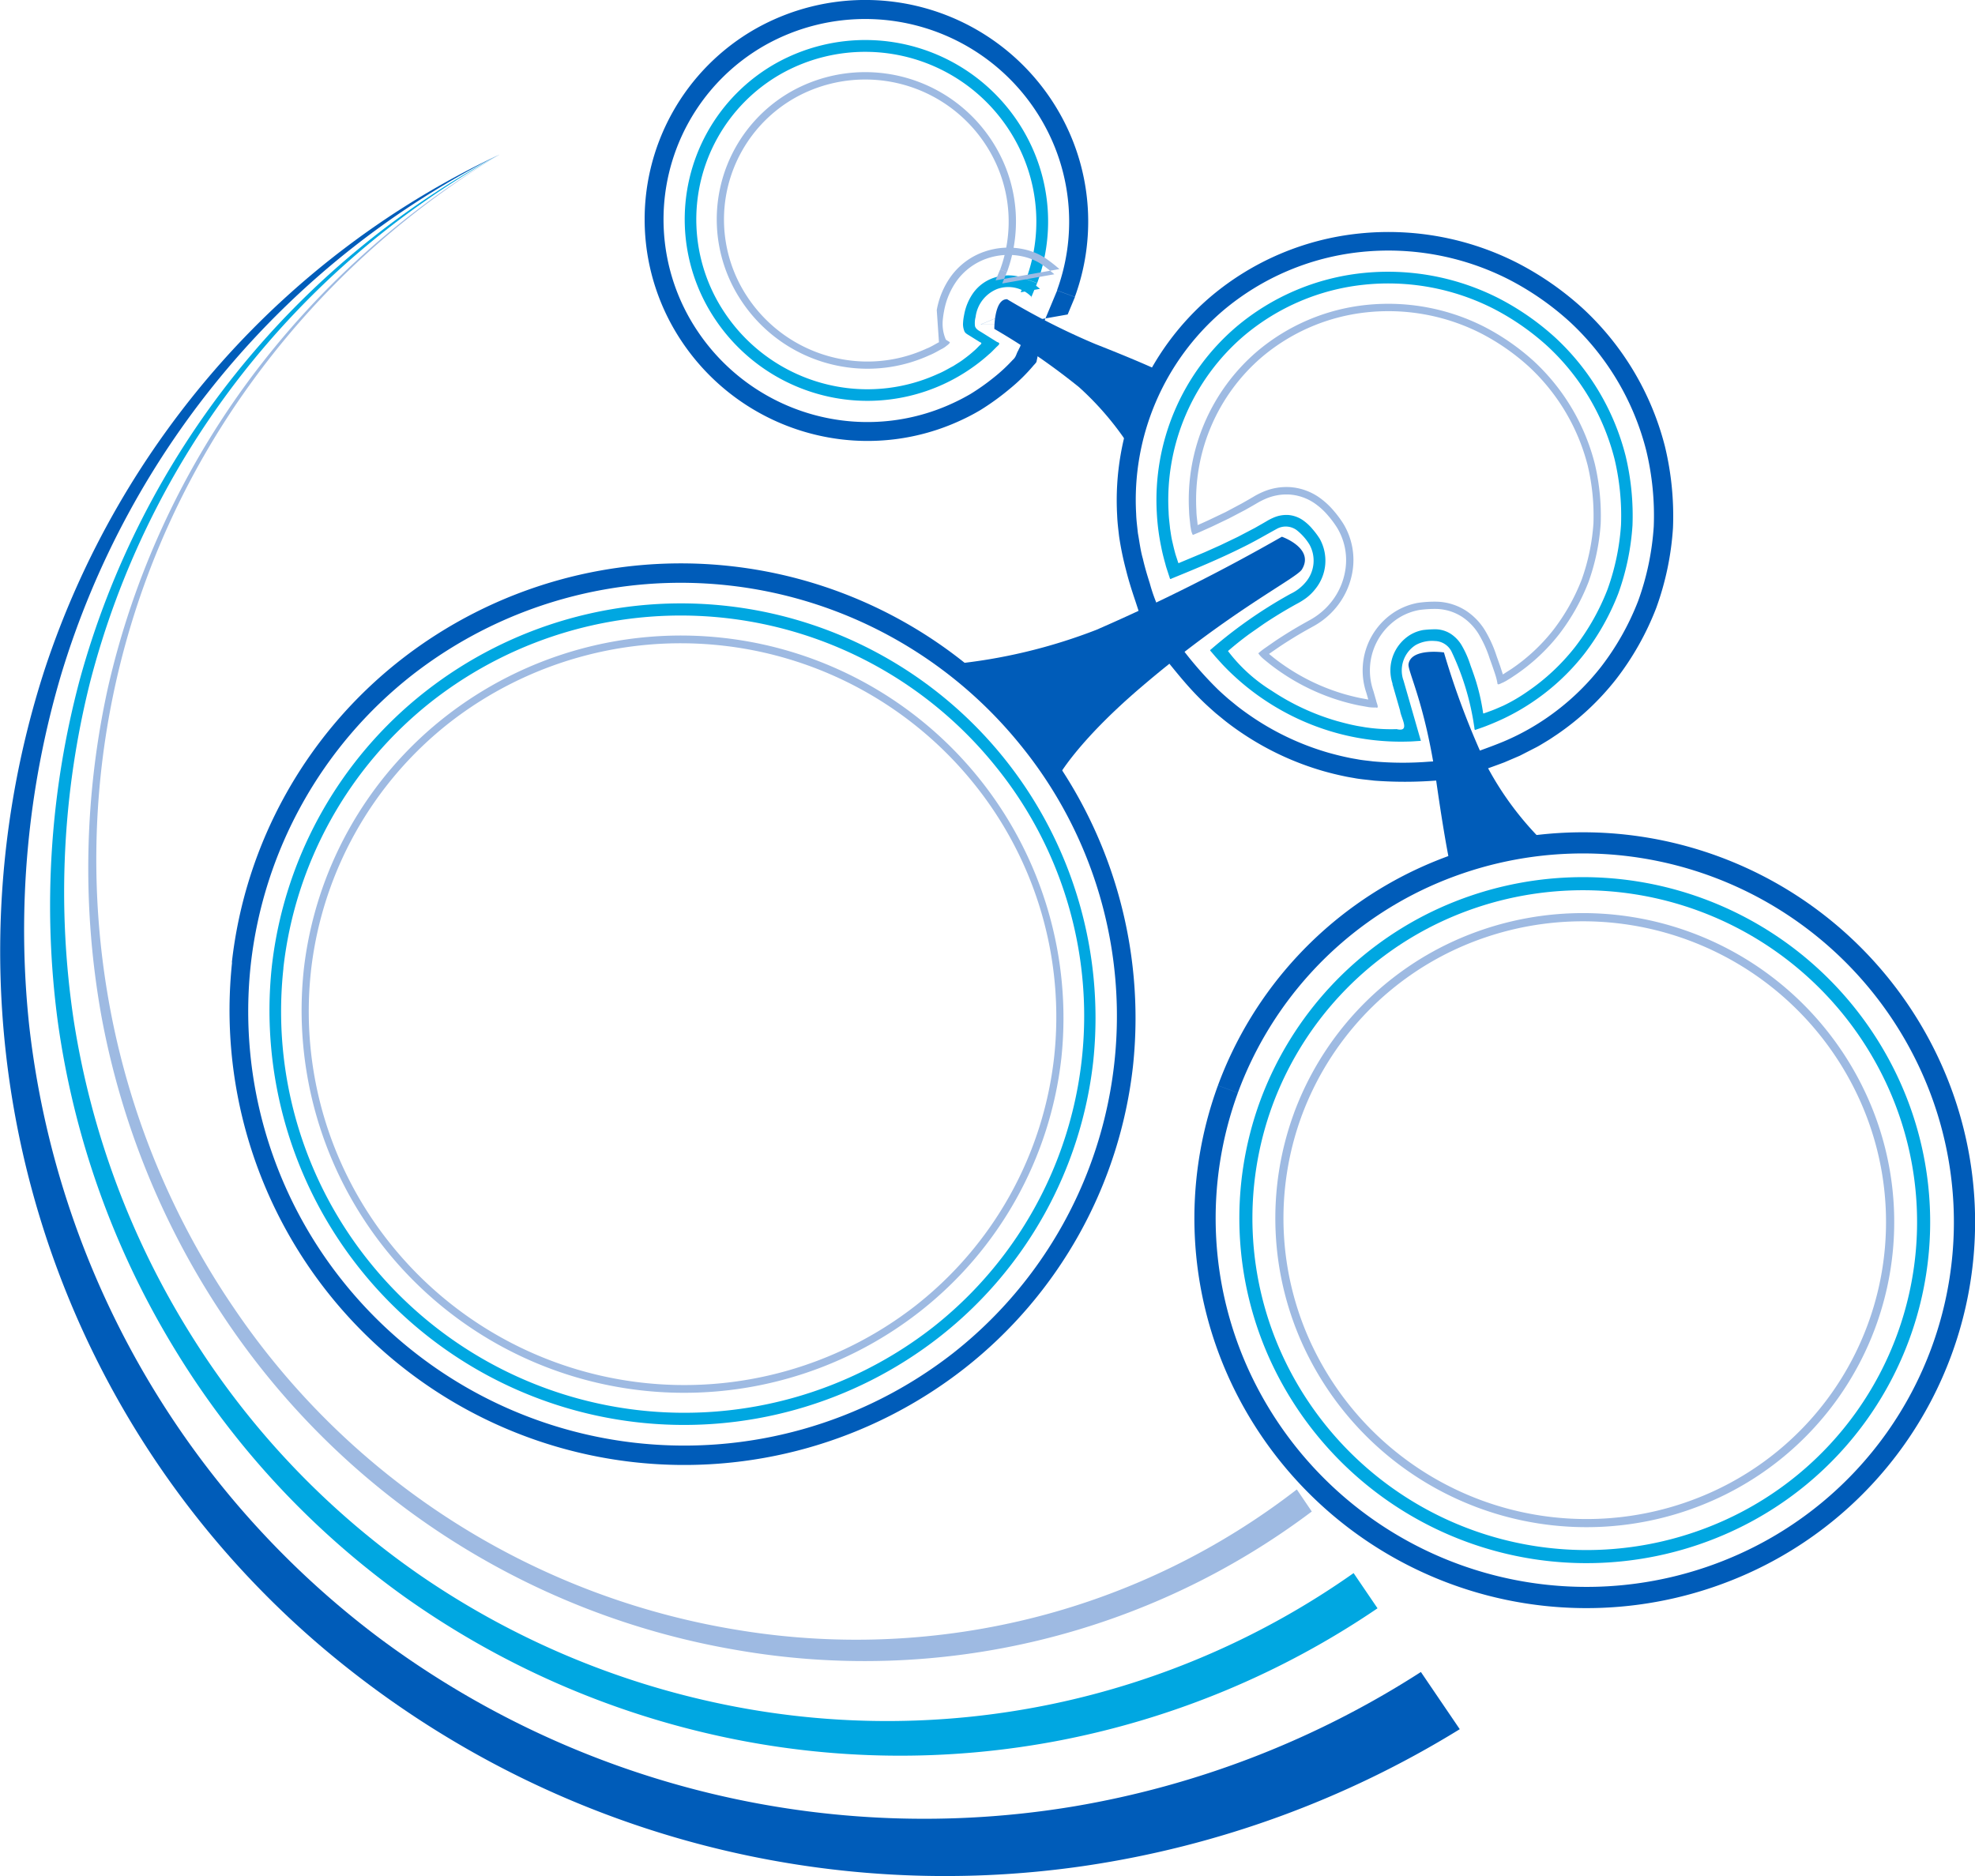 <svg xmlns="http://www.w3.org/2000/svg" width="125.296" height="119.038" viewBox="0 0 125.296 119.038"><g id="Picto_Nanosciences" data-name="Picto Nanosciences" transform="translate(0 0)"><g id="Groupe_51" data-name="Groupe 51" transform="translate(-152.97 -1.436)"><path id="Trac&#xE9;_277" data-name="Trac&#xE9; 277" d="M204.321,41.771a2.653,2.653,0,0,1,1.094-3.092,2.4,2.4,0,0,1,.844-.32,6.656,6.656,0,0,1,.8-.047,1.845,1.845,0,0,1,.968.3,2.242,2.242,0,0,1,.654.681,6.229,6.229,0,0,1,.581,1.305c.127.347.31.858.4,1.181a13.451,13.451,0,0,1,.381,1.708c.016.054.006.149.043.169l.182-.063.363-.133c.241-.091.477-.2.711-.3a10.761,10.761,0,0,0,1.5-.874,13.5,13.5,0,0,0,3.059-2.855,14.669,14.669,0,0,0,2.054-3.648,14.958,14.958,0,0,0,.857-4.1,15.589,15.589,0,0,0-.411-4.175,14.678,14.678,0,0,0-4.246-7.151,15.942,15.942,0,0,0-3.458-2.4,14.722,14.722,0,0,0-8.18-1.509,14.067,14.067,0,0,0-7.629,3.245,13.7,13.7,0,0,0-4.777,11.189c.008.347.062.709.092,1.039.042.257.073.521.131.771s.114.5.183.751c.031.126.074.247.114.369l.06.184c.024.053.024.159.1.1l1.6-.669,1.011-.452,1.1-.528,1.077-.564.526-.3.261-.152a3.274,3.274,0,0,1,.367-.188,2.05,2.05,0,0,1,.954-.184,1.9,1.9,0,0,1,.961.344,3.163,3.163,0,0,1,.6.561,5.02,5.02,0,0,1,.447.6,2.852,2.852,0,0,1-.275,3.19,3.09,3.09,0,0,1-.583.575,4.632,4.632,0,0,1-.623.384q-.531.294-1.05.608c-.344.212-.686.427-1.022.653l-.908.635q-.7.513-1.357,1.083a10.2,10.2,0,0,0,2.771,2.517,14.946,14.946,0,0,0,4.153,1.927c.368.1.739.2,1.114.274.184.042.38.069.559.1.149.029.281.041.422.062a10.813,10.813,0,0,0,1.681.075c.885.212.285-.683.218-1.176l-.489-1.7.7-.234.662,2.3.33,1.151.084.288c0,.036.066.123,0,.116l-.149.01c-.2.012-.4.031-.6.032a15.358,15.358,0,0,1-4.743-.591,15.686,15.686,0,0,1-4.357-2.021,15.516,15.516,0,0,1-1.893-1.48q-.441-.4-.851-.84l-.4-.443-.194-.228-.1-.115c-.03-.039-.085-.08-.018-.11a29.472,29.472,0,0,1,3.994-2.92c.354-.216.714-.423,1.076-.624a2.786,2.786,0,0,0,.981-.765,2.109,2.109,0,0,0,.221-2.358,3.468,3.468,0,0,0-.83-.931,1.17,1.17,0,0,0-1.2-.092c-.735.4-1.444.822-2.192,1.186-1.489.745-3.011,1.373-4.533,1.994-.109.088-.109-.061-.142-.136l-.086-.262c-.056-.175-.117-.347-.16-.525-.1-.354-.191-.708-.261-1.067a14.185,14.185,0,0,1-.283-2.186,14.439,14.439,0,0,1,5.036-11.792,14.811,14.811,0,0,1,8.029-3.419,15.483,15.483,0,0,1,8.592,1.584,16.7,16.7,0,0,1,3.628,2.517,15.395,15.395,0,0,1,4.46,7.514,16.311,16.311,0,0,1,.433,4.393,15.716,15.716,0,0,1-.9,4.32,15.431,15.431,0,0,1-2.165,3.846,14.285,14.285,0,0,1-3.225,3.009,14.049,14.049,0,0,1-1.91,1.095c-.332.155-.667.3-1.01.434-.169.069-.342.129-.515.189l-.261.09c-.051-.027-.038-.164-.06-.24a16.61,16.61,0,0,0-1.451-4.768,1.222,1.222,0,0,0-1.039-.637,2.142,2.142,0,0,0-1.223.259,1.913,1.913,0,0,0-.777,2.226l-.7.234" transform="translate(36.997 3.052)" fill="#00a7e1"></path><path id="Trac&#xE9;_278" data-name="Trac&#xE9; 278" d="M202.32,42a4.41,4.41,0,0,1,1.844-5.15,4.162,4.162,0,0,1,1.444-.55,7.393,7.393,0,0,1,1.214-.072,3.618,3.618,0,0,1,1.83.576,3.969,3.969,0,0,1,1.177,1.209,7.813,7.813,0,0,1,.759,1.669l.218.611.179.551.545-.349a11.746,11.746,0,0,0,2.663-2.485,12.884,12.884,0,0,0,1.791-3.182,13.273,13.273,0,0,0,.747-3.571,13.856,13.856,0,0,0-.361-3.655,12.9,12.9,0,0,0-3.737-6.29,14.2,14.2,0,0,0-3.054-2.119,12.972,12.972,0,0,0-7.2-1.329,12.306,12.306,0,0,0-6.676,2.837,11.94,11.94,0,0,0-4.161,9.754c0,.292.06.644.076.885l0,.03c-.163.071.414-.179.723-.326l1.05-.5L194.412,30l.491-.279.239-.14a5.082,5.082,0,0,1,.576-.3,3.782,3.782,0,0,1,1.758-.323,3.666,3.666,0,0,1,1.846.648,4.911,4.911,0,0,1,.947.871,6.708,6.708,0,0,1,.619.844,4.439,4.439,0,0,1,.587,2.767,4.8,4.8,0,0,1-.985,2.4,4.859,4.859,0,0,1-.91.9,4.739,4.739,0,0,1-.537.355l-.3.167c-.332.183-.661.372-.984.57s-.644.4-.96.613l-.652.449.33.267c.267.209.542.406.824.594a13.231,13.231,0,0,0,3.665,1.7c.324.091.651.173.981.24l.5.093L202.32,42l.439-.147.185.646c.035.186.222.528-.019.442a2.74,2.74,0,0,1-.442-.019l-.626-.112c-.342-.069-.68-.154-1.016-.249a13.645,13.645,0,0,1-3.793-1.761q-.438-.29-.852-.614l-.355-.288-.084-.073a1.634,1.634,0,0,1-.288-.322c.115-.1.234-.195.356-.285l.72-.5c.32-.215.647-.422.975-.623s.665-.394,1-.581l.294-.164a4.264,4.264,0,0,0,.485-.322,4.426,4.426,0,0,0,.825-.813,4.329,4.329,0,0,0,.889-2.168,3.972,3.972,0,0,0-.525-2.479,6.1,6.1,0,0,0-.574-.781,4.36,4.36,0,0,0-.856-.79,3.2,3.2,0,0,0-1.613-.568,3.335,3.335,0,0,0-1.547.286,4.735,4.735,0,0,0-.521.268l-.244.142-.5.284-1.032.54-1.064.51-.8.359-.422.177a1.147,1.147,0,0,1-.12-.369l-.038-.225c-.02-.264-.075-.618-.08-.925A12.4,12.4,0,0,1,195.4,20.342a12.778,12.778,0,0,1,6.927-2.944,13.45,13.45,0,0,1,7.459,1.377,14.716,14.716,0,0,1,3.161,2.192,13.365,13.365,0,0,1,3.871,6.517,14.273,14.273,0,0,1,.373,3.792,13.683,13.683,0,0,1-.775,3.709,13.38,13.38,0,0,1-1.86,3.305,12.222,12.222,0,0,1-2.768,2.582c-.134.086-.262.181-.4.261l-.219.133-.181.094c-.106.031-.287.166-.342.087a3.39,3.39,0,0,0-.1-.449c-.05-.189-.3-.9-.4-1.168a7.367,7.367,0,0,0-.712-1.572,3.509,3.509,0,0,0-1.039-1.07,3.158,3.158,0,0,0-1.6-.5,7.24,7.24,0,0,0-1.107.066,3.677,3.677,0,0,0-1.285.489,3.947,3.947,0,0,0-1.647,4.608L202.32,42" transform="translate(37.329 3.385)" fill="#9ebae2"></path><path id="Trac&#xE9;_279" data-name="Trac&#xE9; 279" d="M206.711,41.527a.573.573,0,0,1,.2-.655.3.3,0,0,1,.133-.05c.068-.008.214,0,.318-.016.044-.023.022.041.036-.042a1.206,1.206,0,0,1,.033-.159c.019-.066.033-.079,0-.023,0,.023-.194.221-.137.177a.476.476,0,0,1,.05.069,4.517,4.517,0,0,1,.371.875c.169.475.249.663.4,1.2a35.083,35.083,0,0,1,.747,3.889.954.954,0,0,0,.269.032l.386-.134.765-.269c.5-.181,1-.366,1.5-.573a15.209,15.209,0,0,0,2.643-1.437,15.589,15.589,0,0,0,3.528-3.291,16.745,16.745,0,0,0,2.366-4.2,17.094,17.094,0,0,0,.986-4.723,17.622,17.622,0,0,0-.471-4.789A16.742,16.742,0,0,0,216,19.24a18.018,18.018,0,0,0-3.935-2.731,16.828,16.828,0,0,0-9.34-1.72,16.152,16.152,0,0,0-8.757,3.731,15.783,15.783,0,0,0-5.5,12.889c.013.41.065.785.11,1.218.1.544.163,1.1.316,1.626.123.54.28,1.058.442,1.57a10.615,10.615,0,0,0,.532,1.5l3.491-1.444,1.354-.6,1.161-.557,1.149-.6.568-.322.285-.166a1.082,1.082,0,0,1,.121-.062c.03-.018.042-.008.044-.023a.682.682,0,0,1-.025-.169.344.344,0,0,1,0-.093v-.011a.547.547,0,0,1-.021.071c-.028.088-.122.231-.082.19a1.216,1.216,0,0,1,.194.194,3.484,3.484,0,0,1,.243.318.772.772,0,0,1-.128.85,1.05,1.05,0,0,1-.2.194.814.814,0,0,1-.114.075l-.257.145c-.38.209-.757.426-1.126.653s-.738.458-1.1.7c-.389.264-.63.423-1.211.854-1.02.757-1.933,1.56-2.882,2.37a23.334,23.334,0,0,0,2.324,2.656c.218.21.448.412.679.613l.54.441c.343.269.7.522,1.06.764a17.045,17.045,0,0,0,4.729,2.195c.421.118.845.225,1.273.312.216.049.422.078.651.121.283.05.6.077.9.116a20.887,20.887,0,0,0,3.519.023l.876-.054.22-.014c.1.011,0-.115,0-.166l-.108-.412-.426-1.648-.854-3.3,1.14-.381,1.023,4.191.512,2.1.128.524.032.131c.016.048.03.093-.041.08l-.283.018-1.126.073a25.876,25.876,0,0,1-4.531.057c-.39-.049-.814-.082-1.174-.145-.259-.048-.471-.078-.705-.13q-.689-.142-1.364-.335a18.259,18.259,0,0,1-5.062-2.349c-.388-.258-.767-.53-1.134-.818l-.607-.495c-.3-.265-.6-.531-.885-.812-1.154-1.122-2-2.3-3.008-3.479,1.242-1.053,2.4-2.116,3.736-3.115l.827-.6.558-.383c.374-.251.755-.492,1.139-.727s.776-.461,1.17-.679l.149-.081.074-.041.018-.011,0,0c-.075-.141.108.189.088.155h0l0,0-.013-.018c-.007-.011-.022-.023-.014-.017a.622.622,0,0,0,.286.1c.167.025.286-.041.191.006l-.042.027-.008.007h0c.068-.05-.6.445-.314.235h0c.116-.088-.159.121-.133.1l0,0-.038-.05-.117-.147-.032-.036-.008-.011h0l.055-.057a5.613,5.613,0,0,0,.585-.69c.459-.72.011-.538.43.369.045.09.1.2.163.343s.169.274.114.235l-.3.175-.593.336-1.189.624-1.2.574c-.445.2-.626.292-1.553.685l-4.579,1.886-.657-2.011c-.221-.654-.434-1.316-.607-2.018a19.367,19.367,0,0,1-.432-2.111c-.056-.494-.105-.876-.122-1.323a16.988,16.988,0,0,1,5.927-13.87,17.351,17.351,0,0,1,9.409-4.01,18.024,18.024,0,0,1,10.01,1.842,19.25,19.25,0,0,1,4.211,2.924,17.945,17.945,0,0,1,5.2,8.76,18.838,18.838,0,0,1,.506,5.145,18.3,18.3,0,0,1-1.062,5.083,17.922,17.922,0,0,1-2.546,4.521,16.79,16.79,0,0,1-3.8,3.543c-.182.118-.359.245-.545.356l-.316.191c-.154.094-.314.189-.478.27l-.977.5-.984.421c-1.283.484-2.63.926-3.895,1.37a51.349,51.349,0,0,0-.929-5.2l-.12-.4-.081-.246-.206-.573c-.071-.206-.117-.332-.167-.452l-.06-.134a.337.337,0,0,1-.018-.035c.014-.012-.074.027.146-.1a3.155,3.155,0,0,0,.95-.8c.035-.056.02-.043,0,.023a1.206,1.206,0,0,0-.033.159l-.012.111V40.9l-.08,1.1h0l0,0a.064.064,0,0,1-.039.011l-.02,0-.011-.006-.1-.747c-.017-.079-.024-.075-.013-.061a.375.375,0,0,0,.163.13c.033,0-.014.006.037,0l-.6.2" transform="translate(36.581 2.636)" fill="#005cb9"></path><path id="Trac&#xE9;_280" data-name="Trac&#xE9; 280" d="M143.157,56.369a25.333,25.333,0,0,0,5.458,18.641,25.634,25.634,0,0,0,35.736,4.153,25.13,25.13,0,0,0,3.99-35.595A25.634,25.634,0,0,0,152.6,39.414a25.081,25.081,0,0,0-9.448,16.954l-.735-.081a25.831,25.831,0,0,1,9.726-17.455,26.3,26.3,0,0,1,42.387,23.457,25.828,25.828,0,0,1-9.726,17.455,26.3,26.3,0,0,1-42.387-23.457l.735.081" transform="translate(27.795 6.496)" fill="#00a7e1"></path><path id="Trac&#xE9;_281" data-name="Trac&#xE9; 281" d="M144.57,56.229a23.563,23.563,0,0,0,5.08,17.344,23.877,23.877,0,0,0,33.281,3.874,23.322,23.322,0,0,0,8.787-15.767,23.567,23.567,0,0,0-5.082-17.344,23.878,23.878,0,0,0-33.281-3.873,23.326,23.326,0,0,0-8.786,15.766l-.46-.051A23.791,23.791,0,0,1,153.071,40.1a24.268,24.268,0,0,1,39.107,21.633,23.791,23.791,0,0,1-8.961,16.079A24.269,24.269,0,0,1,144.11,56.178l.46.051" transform="translate(28.127 6.829)" fill="#9ebae2"></path><path id="Trac&#xE9;_282" data-name="Trac&#xE9; 282" d="M141.5,56.555a27.421,27.421,0,0,0,5.905,20.176,27.719,27.719,0,0,0,38.644,4.485,27.213,27.213,0,0,0,4.325-38.537,27.717,27.717,0,0,0-38.643-4.486A27.177,27.177,0,0,0,141.5,56.555l-1.2-.133a28.382,28.382,0,0,1,10.683-19.175,28.848,28.848,0,0,1,46.487,25.739A28.375,28.375,0,0,1,186.8,82.161a28.848,28.848,0,0,1-46.487-25.739Z" transform="translate(27.379 6.081)" fill="#005cb9"></path><path id="Trac&#xE9;_283" data-name="Trac&#xE9; 283" d="M195.839,62.246a20.832,20.832,0,0,0,.727,16.05,21.238,21.238,0,0,0,27.96,10.267A20.771,20.771,0,0,0,234.74,60.747,21.239,21.239,0,0,0,206.779,50.48a20.834,20.834,0,0,0-10.94,11.766l-.778-.286a21.666,21.666,0,0,1,11.375-12.236,22.068,22.068,0,0,1,29.055,10.669,21.6,21.6,0,0,1-10.622,28.926,22.067,22.067,0,0,1-29.054-10.669,21.667,21.667,0,0,1-.754-16.69l.778.286" transform="translate(37.853 9.332)" fill="#00a7e1"></path><path id="Trac&#xE9;_284" data-name="Trac&#xE9; 284" d="M197.315,62.554a18.859,18.859,0,0,0,.66,14.532A19.269,19.269,0,0,0,223.337,86.4a18.8,18.8,0,0,0,9.247-25.184A19.269,19.269,0,0,0,207.223,51.9a18.854,18.854,0,0,0-9.907,10.652l-.487-.179a19.38,19.38,0,0,1,10.179-10.945,19.786,19.786,0,0,1,26.046,9.564,19.316,19.316,0,0,1-9.5,25.876,19.786,19.786,0,0,1-26.046-9.564,19.379,19.379,0,0,1-.677-14.931Z" transform="translate(38.226 9.705)" fill="#9ebae2"></path><path id="Trac&#xE9;_285" data-name="Trac&#xE9; 285" d="M194.115,61.909a23.175,23.175,0,0,0,.806,17.848,23.57,23.57,0,0,0,31.037,11.4A23.1,23.1,0,0,0,237.316,60.22a23.573,23.573,0,0,0-31.037-11.4,23.177,23.177,0,0,0-12.164,13.086l-1.265-.465A24.521,24.521,0,0,1,205.722,47.6a24.917,24.917,0,0,1,32.813,12.049,24.448,24.448,0,0,1-12.02,32.734A24.918,24.918,0,0,1,193.7,80.331a24.523,24.523,0,0,1-.851-18.887l1.265.465" transform="translate(37.387 8.866)" fill="#005cb9"></path><path id="Trac&#xE9;_286" data-name="Trac&#xE9; 286" d="M185.969,18.5a10.625,10.625,0,0,0-.52-8.492A10.883,10.883,0,0,0,170.44,5.462a10.626,10.626,0,0,0-3.595,15.171,10.91,10.91,0,0,0,7.128,4.678,10.758,10.758,0,0,0,6.418-.809c.335-.135.661-.338.963-.494.228-.149.466-.283.68-.453a7.689,7.689,0,0,0,.635-.514c.106-.086.2-.19.294-.283.079-.094.28-.2.072-.264l-.693-.433a1.838,1.838,0,0,1-.172-.111.513.513,0,0,1-.074-.071c-.031-.056-.013.016-.079-.171a1.225,1.225,0,0,1-.054-.378l.012-.184c.014-.127.033-.253.059-.379a3.474,3.474,0,0,1,.583-1.4,2.649,2.649,0,0,1,1.291-.952,2.883,2.883,0,0,1,1.573-.085,2.309,2.309,0,0,1,.757.31c.207.152.412.311.61.473l-1.226.218.348-.834.695.256-.373.894.037-.006a2.061,2.061,0,0,0-2.179-.525,2.2,2.2,0,0,0-1.387,1.779,1.515,1.515,0,0,0-.038.592c.066.2.259.285.42.386l.985.616c.3.087.011.241-.1.374-.14.134-.268.281-.418.4a10.787,10.787,0,0,1-.9.73,11.533,11.533,0,0,1-8.865,2.042,11.65,11.65,0,0,1-7.613-5,11.366,11.366,0,0,1,3.847-16.225,11.621,11.621,0,0,1,16.034,4.852,11.366,11.366,0,0,1,.555,9.082l-.695-.256" transform="translate(32.101 0.65)" fill="#00a7e1"></path><path id="Trac&#xE9;_287" data-name="Trac&#xE9; 287" d="M183.987,17.557a8.863,8.863,0,0,0-.437-7.091,9.125,9.125,0,0,0-12.577-3.807,8.869,8.869,0,0,0-3,12.667,9.144,9.144,0,0,0,5.977,3.92,8.983,8.983,0,0,0,5.374-.678c.269-.1.577-.3.781-.4l-.14-2.042a5.229,5.229,0,0,1,.907-2.148,4.435,4.435,0,0,1,.917-.925,4.38,4.38,0,0,1,1.216-.638,4.646,4.646,0,0,1,2.534-.135,4.11,4.11,0,0,1,1.259.512,9.589,9.589,0,0,1,.948.734l-4.05.717.287-.689.434.159-.3.728,3.308-.586a9.642,9.642,0,0,0-.859-.666,3.619,3.619,0,0,0-1.127-.459,4.191,4.191,0,0,0-2.281.122,3.96,3.96,0,0,0-1.911,1.4,4.749,4.749,0,0,0-.821,1.951c-.035.175-.059.351-.077.528-.01.081-.013.192-.013.25a2.509,2.509,0,0,0,.114.773c.02.069.059.17.078.215l.01.019.007.011.019.019.045.029.183.115c.014.088-.171.2-.263.279-.056.045-.12.08-.179.12-.228.111-.543.311-.828.422a9.451,9.451,0,0,1-5.649.712,9.6,9.6,0,0,1-6.279-4.119,9.329,9.329,0,0,1,3.153-13.326,9.588,9.588,0,0,1,13.216,4,9.321,9.321,0,0,1,.459,7.459l-.434-.159" transform="translate(32.434 0.983)" fill="#9ebae2"></path><path id="Trac&#xE9;_288" data-name="Trac&#xE9; 288" d="M188.339,19.629a12.712,12.712,0,0,0-.618-10.151A12.964,12.964,0,0,0,169.83,4.065a12.707,12.707,0,0,0-4.3,18.134,12.99,12.99,0,0,0,8.492,5.574,12.846,12.846,0,0,0,7.654-.965,13.21,13.21,0,0,0,1.179-.61,14.01,14.01,0,0,0,1.439-1.014,10.5,10.5,0,0,0,1.235-1.142c.227-.192.227-.4.353-.6.078-.2.274-.422.076-.571l-.645-1a3.121,3.121,0,0,0-.344-.273l-.206-.155-.106-.084a.1.1,0,0,0-.029-.02l-.2.066-.916.381.008,0a.636.636,0,0,1,.09-.017l.093-.007h.764l.006-.08.023-.137a1.3,1.3,0,0,1,.212-.514.548.548,0,0,1,.3-.227.821.821,0,0,1,.434-.025.336.336,0,0,1,.16.072.924.924,0,0,0,.209.164l1.58.914.538-1.289.42-1.007,1.13.415-.461,1.106-4.051.717a.029.029,0,0,0,0,.022h.01a4.279,4.279,0,0,0,.262-.426l.126-.244-.011.02-.018.045a.981.981,0,0,0-.036.117c-.048.179.012.318-.047.115a1.4,1.4,0,0,0-.215-.4L185,21.092c.434.552.121.153.218.276h0l.014.016.039.036.4.319-.006.007h0v.019l-1.968-.006-.093.007a.636.636,0,0,0-.09.017l-.008,0,2.054-.858.385-.141c.02,0,.029.017.044.024l.166.105.3.2a2.1,2.1,0,0,1,.434.377l.328,1.34c.1.206-.007.488-.055.747l-.084.394-.042.2a1.294,1.294,0,0,1-.163.194,11.322,11.322,0,0,1-1.532,1.509,16.075,16.075,0,0,1-1.861,1.347,13.407,13.407,0,0,1-1.3.677,14.029,14.029,0,0,1-8.368,1.054,14.2,14.2,0,0,1-9.28-6.092,13.91,13.91,0,0,1,4.712-19.847,14.167,14.167,0,0,1,19.556,5.916,13.926,13.926,0,0,1,.674,11.11l-1.13-.415" transform="translate(31.686 0.235)" fill="#005cb9"></path><path id="Trac&#xE9;_289" data-name="Trac&#xE9; 289" d="M159.155,9.4a54.024,54.024,0,0,0-16.491,14.123,53.42,53.42,0,0,0-9.5,19.362,54.76,54.76,0,0,0-1.045,21.4,52.921,52.921,0,0,0,7.408,19.948,51.929,51.929,0,0,0,14.581,15.319,52.689,52.689,0,0,0,19.344,8.209,51.356,51.356,0,0,0,39.872-8.349l1.518,2.233a54.114,54.114,0,0,1-20.075,8.369,53.507,53.507,0,0,1-21.748-.275,54.574,54.574,0,0,1-19.895-8.815,53.5,53.5,0,0,1-14.753-15.993,54.123,54.123,0,0,1-7.255-20.508,55.6,55.6,0,0,1,1.4-21.718A53.935,53.935,0,0,1,159.155,9.4" transform="translate(25.52 1.836)" fill="#00a7e1"></path><path id="Trac&#xE9;_290" data-name="Trac&#xE9; 290" d="M158.759,9.4A53.581,53.581,0,0,0,142.892,24.02a51.479,51.479,0,0,0-8.785,39.932,50.055,50.055,0,0,0,7.77,18.62,47.856,47.856,0,0,0,32.207,20.486,45.981,45.981,0,0,0,18.771-.876,45.492,45.492,0,0,0,16.47-8.078l.949,1.4a47.178,47.178,0,0,1-36.46,8.794,48.942,48.942,0,0,1-32.659-21.286,50.8,50.8,0,0,1-7.674-18.971,53.19,53.19,0,0,1,.428-20.844,52.5,52.5,0,0,1,8.818-19.305A53.708,53.708,0,0,1,158.759,9.4" transform="translate(25.917 1.836)" fill="#9ebae2"></path><path id="Trac&#xE9;_291" data-name="Trac&#xE9; 291" d="M159.673,9.4a54.534,54.534,0,0,0-27.819,32.981A57.1,57.1,0,0,0,129.82,64.67a56.5,56.5,0,0,0,22.044,38.736A57.82,57.82,0,0,0,196.1,114.214a58.7,58.7,0,0,0,22.011-8.527c.986,1.452,1.479,2.178,2.466,3.629a62.764,62.764,0,0,1-23.746,8.665,61.056,61.056,0,0,1-46.566-12.347A57.971,57.971,0,0,1,130.8,42.086a55.6,55.6,0,0,1,11.216-19.5A54.706,54.706,0,0,1,159.673,9.4" transform="translate(25.002 1.836)" fill="#005cb9"></path><path id="Trac&#xE9;_292" data-name="Trac&#xE9; 292" d="M178.518,37.774a34.5,34.5,0,0,0,9.134-2.179,121.058,121.058,0,0,0,11.763-5.905s2.093.73,1.27,2.076c-.35.573-4.531,2.61-10.252,7.512-4.088,3.5-5.248,5.707-5.248,5.707Z" transform="translate(34.879 5.801)" fill="#005cb9"></path><path id="Trac&#xE9;_293" data-name="Trac&#xE9; 293" d="M211.588,48.165a19.851,19.851,0,0,1-3.873-5.078,50.913,50.913,0,0,1-2.747-7.249s-2.078-.3-2.246.735c-.072.44,1.046,2.484,1.754,7.4.5,3.516.825,5.048.825,5.048Z" transform="translate(39.607 6.994)" fill="#005cb9"></path><path id="Trac&#xE9;_294" data-name="Trac&#xE9; 294" d="M189.679,27.007a18.931,18.931,0,0,0-3.563-4.339,42.31,42.31,0,0,0-5.377-3.7s-.018-1.91.809-1.883a44.315,44.315,0,0,0,5.6,2.844c2.693,1.058,3.857,1.608,3.857,1.608Z" transform="translate(35.313 3.337)" fill="#005cb9"></path></g></g></svg>